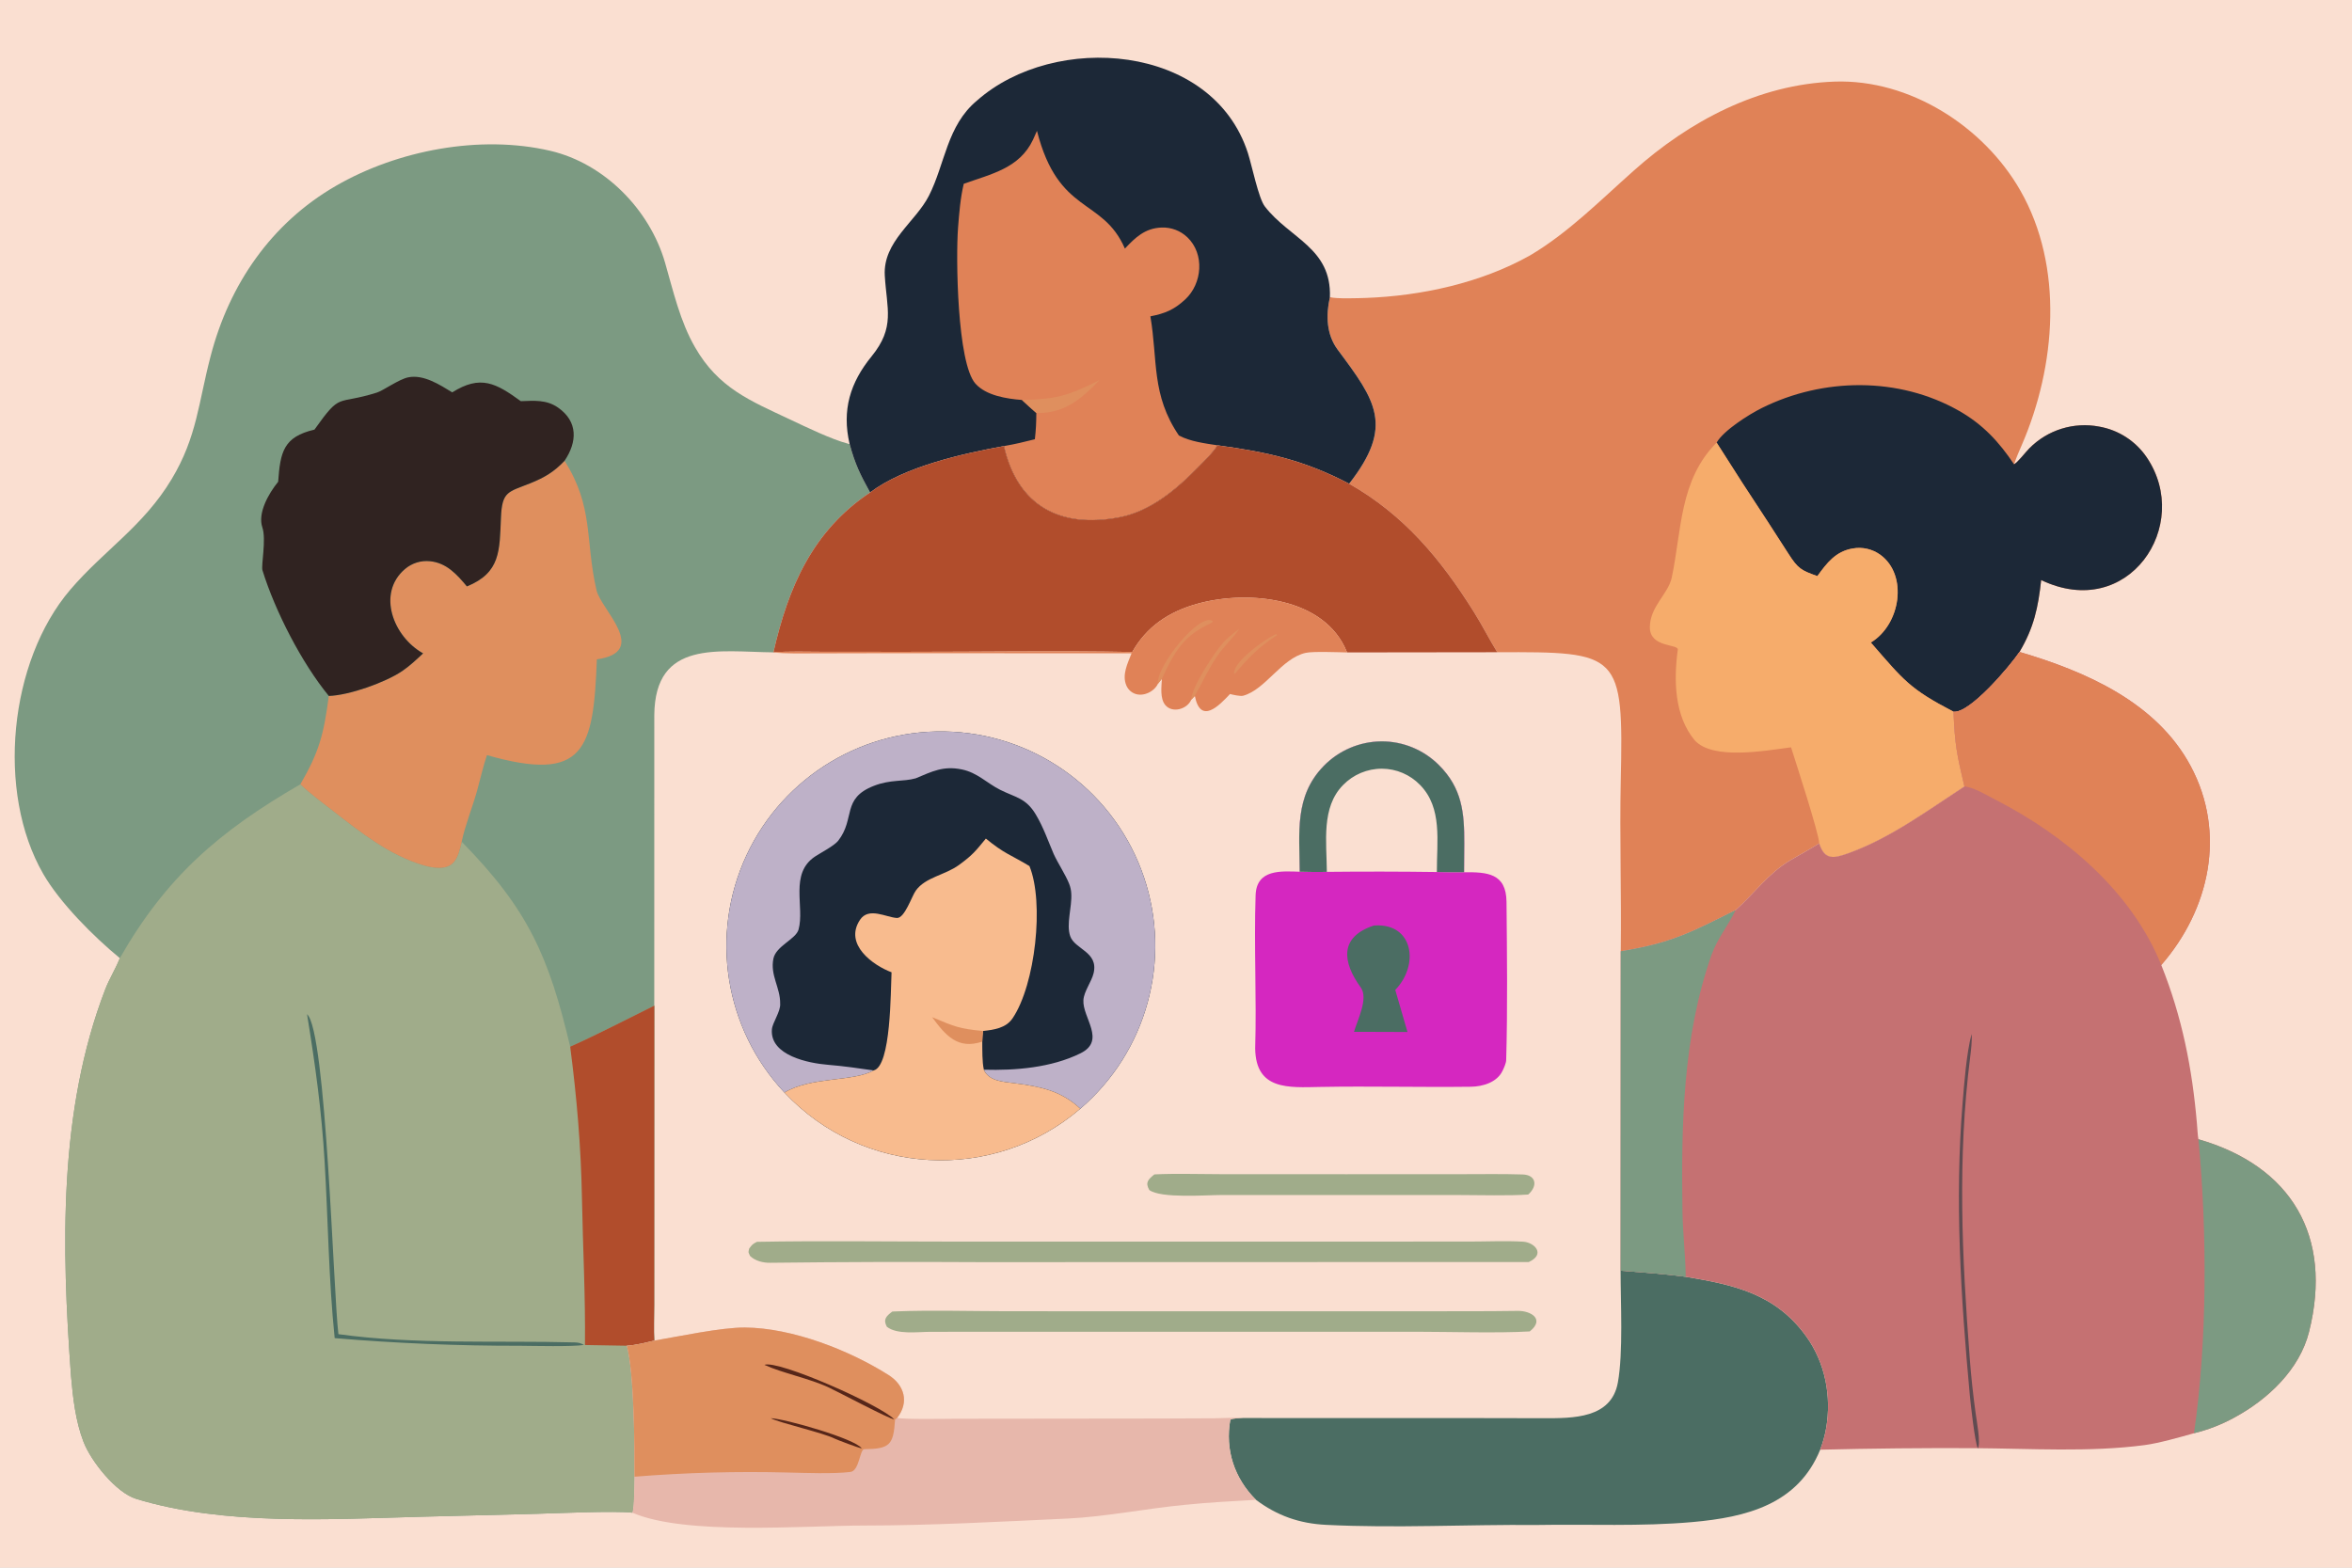 <svg width="1440" height="960" viewBox="0 0 1440 960" fill="none" xmlns="http://www.w3.org/2000/svg">
<rect x="0" y="0" width="1440" height="960" fill="#808080" stroke="none"/>
<g clip-path="url(#clip0_42_2251)">
<rect width="1440" height="960" fill="white"/>
<g clip-path="url(#clip1_42_2251)">
<path d="M-48 -32H1488V992H-48V-32Z" fill="#FADFD1"/>
<path d="M520.188 271.96C515.295 251.111 520.556 234.234 533.609 218.241C548.178 200.392 542.907 189.193 541.709 168.805C540.48 147.91 560.501 136.029 568.73 119.856C578.646 100.371 579.702 76.888 598.177 61.575C645.577 19.628 742.267 26.312 764.024 93.74C766.499 101.422 770.497 121.378 774.389 126.435C789.532 146.08 815.339 151.857 814.214 181.974C818.324 183.089 831.397 182.596 836.122 182.452C870.284 181.193 906.547 173.313 936.6 156.495C960.06 142.675 979.777 122.664 1000.03 104.707C1034.17 74.133 1076.74 51.558 1123.29 49.969C1169.14 48.404 1214.41 77.353 1236.86 116.524C1263.76 163.426 1258.68 224.323 1237.84 272.488C1236.19 276.278 1234.36 280.423 1233.09 284.331C1235.8 282.698 1239.86 277.142 1242.43 274.577C1253.58 263.249 1269.66 258.246 1285.27 261.246C1297.1 263.334 1307.59 270.128 1314.33 280.076C1342.49 321.653 1303.08 380.763 1249.69 355.207C1247.89 371.922 1245.21 384.455 1236.43 399.217C1230.55 407.912 1205.98 436.999 1196.04 435.822C1196.87 455.967 1198.03 461.8 1202.73 481.583C1180.19 496.274 1157.65 513.015 1132.21 522.281C1122.58 525.792 1117.2 526.848 1113.79 516.468C1108.22 520.012 1101.93 523.354 1096.13 526.788C1082.51 534.855 1073.9 547.326 1062.62 557.313C1035.39 570.988 1023.04 577.582 992.287 582.51L992.197 778.115C1005.59 779.18 1018.74 780.103 1032.07 781.851C1061.35 786.742 1086.87 792.091 1105.8 818.272C1117.48 834.431 1121.44 855.091 1118.04 874.664C1117.24 879.127 1116.02 883.508 1114.4 887.747C1100.73 921.235 1069.26 929.119 1036.21 932.06C1004.65 934.873 972.592 933.283 940.92 933.846C897.847 933.485 854.812 935.916 811.852 933.771C795.622 932.96 781.979 928.204 768.952 918.429C754.589 919.285 739.799 920.02 725.519 921.505C702.254 923.688 676.981 928.812 653.797 929.9C612.974 931.805 569.754 934.176 529.021 934.191C492.356 934.198 419.364 940.372 387.15 926.314C376.284 925.053 340.735 926.666 328.363 927.011L257.239 928.819C201.698 930.335 136.954 934.236 83.398 917.867C71.01 914.078 55.776 894.881 51.167 883.006C46.286 870.433 44.649 856.029 43.485 842.608C37.721 764.057 35.7 680.456 64.457 605.793C66.87 599.531 70.636 593.508 73.16 587.259L73.366 586.738C57.396 573.619 36.738 552.949 26.474 535.155C-2.47 484.985 5.538 404.936 43.076 361.055C63.737 336.903 87.736 322.309 105.098 293.395C120.716 267.39 121.479 246.396 129.002 217.908C140.408 174.095 166.044 136.726 205.608 113.839C243.443 91.952 294.019 82.361 336.842 92.334C370.178 100.099 397.839 128.474 407.189 160.891C412.172 178.172 416.381 196.802 425.492 212.586C439.823 237.635 459.236 245.369 483.743 256.9C493.185 261.342 509.141 269.122 519.37 271.753L520.188 271.96Z" fill="#FADFD1"/>
<path d="M73.366 586.737C57.396 573.618 36.738 552.948 26.474 535.155C-2.47 484.984 5.538 404.935 43.076 361.055C63.737 336.902 87.736 322.308 105.098 293.395C120.716 267.389 121.479 246.395 129.002 217.908C140.408 174.095 166.044 136.726 205.608 113.838C243.443 91.951 294.019 82.36 336.842 92.334C370.178 100.098 397.839 128.473 407.189 160.891C412.172 178.171 416.381 196.801 425.492 212.586C439.823 237.634 459.236 245.368 483.743 256.899C493.185 261.342 509.141 269.121 519.37 271.753L520.188 271.959C523.593 284.422 526.52 290.289 532.709 301.574C497.618 325.035 482.685 359.259 473.521 399.48C440.077 399.158 400.989 391.446 400.589 437.887L400.574 615.827L400.541 754.634L400.521 799.082C400.52 805.143 400.206 815.286 400.58 820.942C394.978 822.24 389.499 823.71 383.76 824.078C388.26 840.492 388.542 885.533 388.466 904.28C388.406 908.016 388.369 923.44 387.15 926.313C376.284 925.053 340.735 926.666 328.363 927.011L257.239 928.819C201.698 930.334 136.954 934.235 83.398 917.866C71.01 914.078 55.776 894.88 51.167 883.005C46.286 870.432 44.649 856.028 43.485 842.608C37.721 764.056 35.7 680.455 64.457 605.792C66.87 599.53 70.636 593.508 73.16 587.259L73.366 586.737Z" fill="#7C9A82"/>
<path d="M73.365 586.738C101.714 537.113 134.096 509.077 183.923 480.252C189.818 486.034 197.441 491.572 204.004 496.678C220.887 509.811 238.273 523.64 259.088 529.829C264.803 531.527 273.334 533.087 277.774 528.048C280.525 524.925 281.811 519.463 282.665 515.436C323.41 556.921 335.998 585.659 349.091 640.946C364.727 634.013 384.952 623.539 400.573 615.828L400.54 754.634L400.52 799.083C400.52 805.144 400.205 815.287 400.579 820.943C394.977 822.241 389.498 823.711 383.759 824.079C388.259 840.493 388.541 885.534 388.465 904.281C388.405 908.017 388.368 923.441 387.149 926.314C376.283 925.054 340.734 926.666 328.362 927.012L257.238 928.819C201.698 930.335 136.953 934.236 83.397 917.867C71.009 914.078 55.775 894.881 51.166 883.006C46.286 870.433 44.648 856.029 43.484 842.608C37.72 764.057 35.699 680.456 64.457 605.793C66.869 599.531 70.635 593.509 73.159 587.26L73.365 586.738Z" fill="#A0AC8A"/>
<path d="M400.576 615.828L400.543 754.634L400.523 799.083C400.523 805.144 400.209 815.287 400.582 820.943C394.98 822.241 389.502 823.711 383.763 824.079L358.133 823.644C358.481 793.779 356.847 763.734 356.304 733.892C355.732 702.42 353.156 672.108 349.094 640.947C364.73 634.013 384.955 623.539 400.576 615.828Z" fill="#B14D2C"/>
<path d="M187.988 621.072C199.771 631.107 204.079 792.324 207.194 816.998C253.898 823.479 304.615 820.793 351.826 822.046C354.114 822.114 355.538 822.436 357.536 823.607C349.789 824.762 327.442 824.184 318.659 824.109C280.691 824.177 242.737 822.609 204.902 819.428C201.214 783.674 200.877 747.231 198.746 711.289C196.88 679.827 192.994 652.036 187.988 621.072Z" fill="#4B6D63"/>
<path d="M345.641 282.176C363.706 310.79 358.08 330.52 365.229 361.532C367.927 373.236 398.003 399.075 365.427 403.768C363.312 458.761 358.323 479.601 298.143 462.413C296.102 468.192 293.822 477.907 292.085 484.229C289.56 493.414 284.43 506.469 282.668 515.435C281.814 519.462 280.527 524.925 277.776 528.048C273.336 533.087 264.805 531.526 259.091 529.828C238.275 523.639 220.89 509.811 204.006 496.677C197.444 491.571 189.821 486.033 183.926 480.251C195.645 459.944 198.223 449.441 201.317 426.167C213.702 425.798 235.952 417.918 246.27 410.915C250.776 407.856 255.024 403.877 259.034 400.095C240.759 389.914 230.58 363.278 247.915 348.481C252.172 344.821 257.751 343.08 263.334 343.671C273.48 344.704 279.795 351.833 285.873 359.099C306.539 350.641 305.829 337.279 306.708 316.849C307.404 300.651 311.117 301.397 324.753 295.897C333.43 292.396 339.274 288.897 345.641 282.176Z" fill="#DF8F5E"/>
<path d="M192.524 263.081C209.195 239.667 205.41 248.399 230.789 240.393C234.614 239.187 244.261 232.22 249.935 231.072C259.369 229.163 269.26 235.631 276.882 240.268C294.337 229.304 303.755 234.724 318.864 245.661C327.059 245.379 334.541 244.645 341.628 249.571C354.032 258.193 353.397 270.708 345.638 282.177C339.272 288.899 333.428 292.398 324.75 295.898C311.114 301.398 307.401 300.653 306.705 316.85C305.826 337.28 306.536 350.643 285.87 359.1C279.792 351.835 273.477 344.705 263.331 343.672C257.748 343.082 252.17 344.822 247.913 348.482C230.578 363.28 240.757 389.916 259.031 400.096C255.022 403.879 250.774 407.858 246.268 410.916C235.949 417.92 213.699 425.799 201.314 426.168C184.721 405.967 168.458 374.282 160.68 349.192C159.788 346.317 163.132 330.338 160.623 322.954C157.661 314.236 164.355 302.317 170.302 295.013C171.624 276.711 173.525 267.537 192.524 263.081Z" fill="#302321"/>
<path d="M814.217 181.973C818.327 183.089 831.399 182.595 836.124 182.451C870.287 181.192 906.549 173.312 936.602 156.494C960.062 142.675 979.779 122.664 1000.03 104.707C1034.18 74.132 1076.74 51.558 1123.29 49.969C1169.15 48.404 1214.41 77.353 1236.86 116.523C1263.76 163.426 1258.68 224.323 1237.84 272.487C1236.2 276.277 1234.37 280.422 1233.09 284.33C1235.8 282.697 1239.86 277.141 1242.43 274.577C1253.58 263.248 1269.66 258.245 1285.27 261.245C1297.1 263.334 1307.59 270.127 1314.33 280.075C1342.49 321.653 1303.08 380.762 1249.69 355.206C1247.89 371.922 1245.21 384.454 1236.43 399.216C1230.55 407.911 1205.99 436.998 1196.04 435.822C1196.87 455.966 1198.04 461.799 1202.73 481.582C1180.19 496.274 1157.65 513.014 1132.22 522.28C1122.58 525.791 1117.2 526.847 1113.79 516.467C1108.22 520.012 1101.93 523.354 1096.13 526.787C1082.51 534.855 1073.9 547.326 1062.62 557.312C1035.39 570.987 1023.05 577.582 992.289 582.509L992.304 581.777C992.777 548.29 991.569 511.529 992.304 478.425C994.067 399.54 991.869 399.108 916.697 399.409C911.852 391.581 907.487 382.869 902.319 374.64C881.957 342.179 859.554 315.283 826.007 296.216C853.607 260.829 842.432 245.556 819.002 214.152C812.079 204.876 811.697 193.079 814.217 181.973Z" fill="#E08257"/>
<path d="M1051 271.028C1055.26 263.609 1070.54 253.917 1078.54 249.919C1116.17 231.133 1162.73 230.614 1199.55 251.665C1214.08 259.966 1223.96 270.647 1233.09 284.332C1235.8 282.698 1239.86 277.143 1242.43 274.578C1253.58 263.249 1269.66 258.246 1285.27 261.246C1297.1 263.335 1307.59 270.128 1314.33 280.077C1342.49 321.654 1303.08 380.763 1249.69 355.207C1247.89 371.923 1245.21 384.456 1236.43 399.218C1230.55 407.912 1205.98 436.999 1196.04 435.823C1169.1 421.795 1165.63 416.714 1145.41 393.455C1163.62 382.501 1168.33 352.182 1151.22 339.733C1146.36 336.218 1140.28 334.82 1134.37 335.859C1123.81 337.628 1118.46 344.826 1112.67 352.786C1102.66 349.236 1100.82 348.231 1094.9 339C1090.84 332.656 1086.56 326.031 1082.45 319.697C1071.79 303.588 1061.31 287.365 1051 271.028Z" fill="#1C2837"/>
<path d="M1096.56 457.628C1080.47 459.746 1048.66 465.554 1037.59 453.353C1025.03 438.308 1024.7 416.306 1027.22 397.825C1027.71 394.245 1010.03 396.784 1010.12 384.034C1010.21 371.352 1021.41 363.642 1023.5 353.77C1029.67 324.719 1028.14 293.996 1051 271.027C1061.31 287.364 1071.79 303.588 1082.45 319.696C1086.56 326.03 1090.84 332.656 1094.9 339C1100.82 348.23 1102.66 349.235 1112.67 352.785C1118.46 344.826 1123.81 337.627 1134.37 335.858C1140.28 334.82 1146.36 336.218 1151.22 339.732C1168.33 352.181 1163.62 382.5 1145.41 393.455C1165.63 416.714 1169.1 421.795 1196.04 435.822C1196.87 455.967 1198.03 461.8 1202.73 481.583C1180.19 496.274 1157.65 513.015 1132.21 522.281C1122.58 525.792 1117.2 526.848 1113.79 516.468C1113.79 510.719 1099.14 465.842 1096.56 457.628Z" fill="#F6AC6B"/>
<path d="M520.19 271.96C515.297 251.111 520.557 234.234 533.611 218.241C548.18 200.392 542.909 189.193 541.71 168.805C540.482 147.91 560.502 136.029 568.732 119.856C578.648 100.371 579.704 76.888 598.178 61.575C645.578 19.628 742.268 26.312 764.026 93.74C766.501 101.422 770.498 121.378 774.391 126.435C789.533 146.08 815.341 151.857 814.216 181.974C811.696 193.079 812.078 204.876 819.001 214.153C842.431 245.556 853.606 260.829 826.006 296.216C798.158 281.686 775.883 276.849 745.448 272.701C742.336 277.586 737.671 281.933 733.651 286.042C720.391 299.597 704.573 313.083 685.355 316.782C649.058 323.768 622.982 309.82 614.644 273.161C589.338 277.817 553.7 285.694 532.71 301.575C526.521 290.29 523.595 284.422 520.19 271.96Z" fill="#1C2837"/>
<path d="M634.876 80.131C648.073 131.891 675.017 120.676 688.712 152.236C695.047 145.44 701.055 139.722 711.105 139.343C716.977 139.088 722.7 141.239 726.945 145.297C737.647 155.518 736.11 173.618 725.662 183.344C718.852 189.685 713.242 191.967 704.317 193.714C708.922 220.662 704.82 241.796 721.785 266.692C728.707 270.38 737.662 271.494 745.447 272.701C742.335 277.587 737.67 281.933 733.65 286.043C720.39 299.598 704.572 313.084 685.354 316.783C649.057 323.769 622.981 309.82 614.643 273.162C621.443 271.984 626.891 270.676 633.594 268.979C634.272 262.867 634.444 259.036 634.487 252.899C631.615 250.47 628.495 247.487 625.682 244.924C616.423 244.213 603.694 242.269 597.166 234.882C586.008 222.255 585.144 157.748 586.563 139.413C587.25 130.537 587.987 121.248 590.052 112.564C606.955 106.486 624.177 103.042 632.435 85.608C633.283 83.798 634.097 81.972 634.876 80.131Z" fill="#E08257"/>
<path d="M673.093 232.822C662.637 243.784 652.53 252.596 636.435 252.925C635.786 252.942 635.137 252.934 634.489 252.898C631.616 250.47 628.497 247.486 625.684 244.923C647.205 244.419 653.676 242.402 673.093 232.822Z" fill="#DF8F5E"/>
<path d="M745.449 272.701C775.884 276.849 798.159 281.686 826.007 296.216C859.554 315.284 881.957 342.179 902.319 374.641C907.487 382.87 911.852 391.582 916.697 399.409L824.672 399.526C824.642 399.429 824.619 399.331 824.597 399.234C811.127 365.644 764.312 361.365 733.989 369.478C715.457 374.436 701.937 383.876 693.22 399.25C648.063 398.379 599.775 399.178 554.361 399.159L503.608 399.125C494.608 399.114 482.225 398.72 473.523 399.481C482.688 359.26 497.621 325.035 532.711 301.575C553.701 285.694 589.339 277.817 614.645 273.162C622.983 309.82 649.059 323.768 685.356 316.783C704.574 313.084 720.392 299.597 733.652 286.042C737.672 281.933 742.337 277.586 745.449 272.701Z" fill="#B14D2C"/>
<path d="M992.199 778.115C1005.59 779.18 1018.74 780.103 1032.08 781.851C1061.35 786.742 1086.87 792.091 1105.8 818.273C1117.48 834.432 1121.44 855.091 1118.04 874.664C1117.24 879.127 1116.02 883.508 1114.4 887.747C1100.73 921.235 1069.26 929.12 1036.22 932.06C1004.65 934.873 972.594 933.283 940.921 933.846C897.849 933.486 854.814 935.916 811.854 933.771C795.624 932.961 781.981 928.204 768.954 918.43C755.739 905.256 749.949 887.882 753.249 869.383C754.764 868.437 758.844 868.475 760.861 868.355L902.611 868.385L945.069 868.467C963.106 868.49 986.484 868.7 990.519 846.674C993.879 828.287 992.199 797.44 992.199 778.115Z" fill="#4B6D63"/>
<path d="M400.581 820.943C415.643 818.4 441.549 812.841 456.084 812.939C484.928 813.126 520.034 826.78 544.148 842.128C553.736 848.227 556.73 858.76 549.307 868.212C552.506 869.322 579.733 868.805 585.202 868.797L709.306 868.655L743.138 868.52C747.196 868.467 757.433 867.965 760.861 868.355C758.843 868.475 754.763 868.437 753.248 869.383C749.948 887.882 755.738 905.256 768.953 918.43C754.591 919.285 739.801 920.02 725.521 921.505C702.256 923.688 676.982 928.812 653.798 929.9C612.976 931.805 569.756 934.176 529.022 934.191C492.358 934.198 419.366 940.372 387.152 926.314C388.37 923.441 388.407 908.017 388.467 904.281C388.544 885.534 388.262 840.493 383.762 824.079C389.501 823.711 394.979 822.241 400.581 820.943Z" fill="#E7B7AB"/>
<path d="M400.581 820.943C415.643 818.4 441.549 812.841 456.084 812.939C484.928 813.126 520.034 826.78 544.148 842.128C553.736 848.227 556.73 858.76 549.307 868.212L548.006 869.315C546.992 884.716 544.977 887.274 529.159 887.432C526.364 887.462 526.165 901.07 520.444 901.393C510.296 902.638 492.479 901.963 482.845 901.738C451.363 900.913 419.858 901.76 388.467 904.281C388.544 885.534 388.262 840.493 383.762 824.079C389.501 823.711 394.979 822.241 400.581 820.943Z" fill="#DF8F5E"/>
<path d="M468 835.782C476.405 832.616 538.998 860.328 547.485 869.172C544.128 868.805 513.666 852.593 507.535 849.705C495.592 844.079 478.837 840.831 468 835.782Z" fill="#562619"/>
<path d="M471.883 868.445C480.609 868.828 523.364 880.928 527.612 886.937C526.253 886.922 512.414 881.671 511.024 880.966C503.738 877.282 476.985 871.289 471.883 868.445Z" fill="#562619"/>
<path d="M693.22 399.249C701.937 383.875 715.457 374.435 733.989 369.477C764.312 361.364 811.127 365.644 824.597 399.233C824.619 399.331 824.642 399.428 824.672 399.526C819.655 399.428 803.927 398.795 799.457 399.779C784.607 403.047 774.789 422.394 761.057 426.054C759.399 426.494 754.779 425.445 753.062 424.989C746.349 432.162 735.047 443.909 731.529 426.16L729.339 428.498C726.857 434.283 717.752 436.949 713.424 431.726C710.124 427.73 711.099 420.612 711.377 415.657L708.947 418.71C706.629 423.601 699.892 426.821 694.709 424.763C692.42 423.855 690.589 422.07 689.625 419.804C686.782 413.303 690.384 406.229 692.796 400.062L543.273 400.005L499.926 400.097C492.973 400.112 479.933 400.399 473.523 399.481C482.225 398.719 494.608 399.113 503.608 399.124L554.361 399.158C599.775 399.177 648.063 398.379 693.22 399.249Z" fill="#E08257"/>
<path d="M708.944 418.711C707.766 408.148 734.474 374.648 742.566 380.337L742.004 381.334C724.671 388.877 718.844 399.478 711.374 415.658L708.944 418.711Z" fill="#DF8F5E"/>
<path d="M758.743 384.973C756.411 389.072 748.978 396.235 745.423 401.486C739.746 409.87 736.416 417.392 731.526 426.16L729.336 428.498C729.456 420.879 743.743 399.095 749.323 393.021C751.596 390.543 755.946 387.093 758.743 384.973Z" fill="#DF8F5E"/>
<path d="M781.412 388.174C781.524 388.469 781.644 388.765 781.757 389.061C771.362 395.643 763.772 403.216 756.069 412.642L755.484 412.241C755.657 404.622 774.662 391.23 781.412 388.174Z" fill="#DF8F5E"/>
<path d="M480.281 669.041C443.588 629.914 434.383 572.395 457.031 523.767C479.679 475.139 529.625 445.182 583.178 448.107C636.731 451.031 683.12 486.248 700.34 537.053C717.564 587.86 702.152 644.034 661.416 678.933C608.106 724.605 528.303 720.246 480.281 669.041Z" fill="#1C2837"/>
<path d="M480.281 669.041C443.588 629.914 434.383 572.395 457.031 523.767C479.679 475.139 529.625 445.182 583.178 448.107C636.731 451.031 683.12 486.248 700.34 537.053C717.564 587.86 702.152 644.034 661.416 678.933C649.631 667.842 636.74 665.321 621.227 663.34C614.316 662.458 605.326 662.063 602.359 655.05C621.759 655.601 643.596 653.835 661.48 645.027C677.409 637.182 662.61 623.186 663.312 612.406C663.66 607.06 668.317 601.142 669.547 595.984C672.692 582.797 657.999 581.404 655.218 573.245C652.68 565.796 656.37 555.605 655.884 547.171C655.778 545.12 655.336 543.102 654.577 541.194C652.378 535.632 647.703 528.636 645.123 522.971C641.517 514.545 638.844 506.598 634.14 498.739C628.056 488.573 621.831 488.431 612.269 483.618C604.134 479.523 598.383 473.106 588.795 471.16C577.46 468.858 570.774 472.4 560.614 476.622C552.891 478.811 545.319 477.183 534.924 481.261C515.131 489.027 523.804 501.256 513.189 514.839C510.773 517.931 502.337 522.291 499.016 524.498C483.189 535.014 492.757 555.325 488.914 569.218C487.268 575.168 475.081 579.247 473.503 587.07C471.437 597.316 477.812 604.774 477.65 614.637C478.033 619.359 472.913 626.251 472.587 630.354C471.31 646.483 495.372 651.094 506.688 652.023C516.907 652.861 525.624 654.177 534.876 655.493C522.426 662.596 496.737 659.108 480.281 669.041Z" fill="#BEB1C8"/>
<path d="M545.845 595.397C534.761 591.261 516.442 578.4 526.555 563.236C531.865 555.276 542.533 561.733 549.085 562.134C553.911 562.428 558.258 548.662 560.731 545.333C566.611 537.147 578.519 535.944 587.11 529.69C595.433 523.63 597.293 521.195 603.586 513.51C615.005 522.883 618.495 523.255 630.269 530.342C639.392 552.475 633.934 603.001 619.903 623.636C615.852 629.594 608.534 630.61 601.874 631.344C601.637 633.613 601.399 635.554 601.39 637.85C601.443 643.063 601.272 650.099 602.356 655.051C605.323 662.064 614.313 662.459 621.223 663.341C636.736 665.321 649.627 667.843 661.413 678.933C608.102 724.605 528.3 720.247 480.277 669.041C496.733 659.108 522.423 662.597 534.873 655.494C545.647 653.033 545.267 606.403 545.845 595.397Z" fill="#F8BB8E"/>
<path d="M601.393 637.85C586.418 642.865 578.975 634.155 570.695 622.898C584.519 628.67 587.168 629.96 601.877 631.344C601.64 633.613 601.402 635.554 601.393 637.85Z" fill="#DF8F5E"/>
<path d="M795.756 533.81C795.598 509.87 792.418 487.602 810.388 469.108C819.673 459.549 832.393 454.106 845.721 453.995C858.883 453.921 871.528 459.105 880.858 468.396C895.228 482.64 896.556 497.724 896.488 516.543L896.361 534.122C910.348 534.041 922.191 534.565 922.356 552.303C922.656 584.564 923.053 617.002 922.153 649.241C922.101 650.993 920.751 654.062 919.941 655.684C916.588 662.783 907.911 665.391 900.486 665.487C869.758 665.88 838.963 665.037 808.221 665.608C788.983 665.965 768.846 667.744 768.478 642.074C769.386 610.845 767.713 579.465 768.733 548.267C769.258 532.048 784.506 533.493 795.756 533.81Z" fill="#D527C0"/>
<path d="M795.758 533.81C795.601 509.87 792.421 487.602 810.391 469.108C819.676 459.549 832.396 454.106 845.723 453.995C858.886 453.921 871.531 459.105 880.861 468.396C895.231 482.64 896.558 497.724 896.491 516.543L896.363 534.122C890.821 534.155 885.271 534.111 879.721 533.992C857.273 533.685 834.818 533.651 812.363 533.892C806.783 534.064 801.331 533.919 795.758 533.81Z" fill="#FADFD1"/>
<path d="M795.758 533.81C795.601 509.87 792.421 487.602 810.391 469.108C819.676 459.549 832.396 454.106 845.723 453.995C858.886 453.921 871.531 459.105 880.861 468.396C895.231 482.64 896.558 497.724 896.491 516.543L896.363 534.122C890.821 534.155 885.271 534.111 879.721 533.992C879.616 515.154 883.268 494.786 869.416 480.656C863.303 474.352 854.911 470.771 846.136 470.72C837.128 470.683 828.496 474.319 822.226 480.788C808.891 494.425 812.206 515.373 812.363 533.892C806.783 534.064 801.331 533.919 795.758 533.81Z" fill="#4B6D63"/>
<path d="M841.133 566.764L841.808 566.718C865.275 565.362 869.145 590.83 854.243 606.181L861.728 631.969L848.88 631.906L828.968 631.863C831.218 624.352 837.893 611.292 833.123 604.714C821.858 589.174 819.848 573.739 841.133 566.764Z" fill="#4B6D63"/>
<path d="M463.434 760.456C502.169 759.751 542.476 760.321 581.346 760.313L806.506 760.306L899.386 760.298C909.796 760.298 922.186 759.743 932.543 760.366C939.421 760.778 946.531 767.965 935.993 772.826L600.775 772.909C557.71 772.661 514.643 772.781 471.581 773.284C467.222 773.359 462.407 772.181 459.193 769.09C458.009 766.247 458.097 767.432 458.666 764.589C460.493 762.159 460.741 761.829 463.434 760.456Z" fill="#A0AC8A"/>
<path d="M546.297 803.156C547.052 803.119 547.808 803.081 548.563 803.051C569.708 802.218 595.724 802.954 617.348 802.961L752.789 802.969H874.687C892.867 802.969 911.174 803.006 929.362 802.751C937.117 802.639 946.072 807.77 936.569 815.324C917.099 816.464 887.489 815.534 867.434 815.527L736.17 815.549L610.483 815.542L569.67 815.564C561.815 815.572 549.252 817.417 542.964 812.466C540.542 807.882 542.605 805.984 546.297 803.156Z" fill="#A0AC8A"/>
<path d="M706.731 719.18L707.309 719.143C719.144 718.535 735.606 719.03 747.711 719.03L824.346 719.06L895.244 719.03C907.521 719.022 919.971 718.82 932.234 719.203C940.446 719.465 941.669 726.142 935.661 731.483C924.119 732.346 905.406 731.798 893.294 731.798L814.874 731.791L748.191 731.776C737.834 731.813 710.879 733.959 703.656 728.745C700.992 724.041 702.981 722.278 706.731 719.18Z" fill="#A0AC8A"/>
<path d="M1236.43 399.217C1276.92 411.158 1320.28 430.001 1341.21 469.09C1363.15 510.051 1352.87 556.892 1323.23 590.946C1335.98 622.794 1342.17 654.162 1345.08 688.243C1345.31 690.875 1345.5 695.195 1345.97 697.634C1402.77 714.01 1428.42 756.817 1413.71 815.557C1407.91 838.685 1388.57 856.899 1367.96 868.069C1360.19 872.338 1351.88 875.564 1343.27 877.664C1334.69 880.08 1321.79 883.771 1313.08 884.926C1279.57 889.382 1242.9 887.034 1208.96 886.801C1177.43 886.651 1145.92 886.966 1114.4 887.747C1116.02 883.508 1117.24 879.127 1118.04 874.663C1121.44 855.091 1117.48 834.431 1105.8 818.272C1086.87 792.091 1061.35 786.742 1032.08 781.851C1018.74 780.103 1005.59 779.18 992.199 778.115L992.289 582.51C1023.05 577.582 1035.39 570.988 1062.62 557.313C1073.9 547.326 1082.51 534.855 1096.13 526.788C1101.93 523.354 1108.22 520.012 1113.79 516.467C1117.2 526.848 1122.58 525.791 1132.22 522.281C1157.65 513.014 1180.19 496.274 1202.73 481.582C1198.04 461.799 1196.87 455.967 1196.04 435.822C1205.99 436.998 1230.55 407.911 1236.43 399.217Z" fill="#C57172"/>
<path d="M1236.43 399.217C1276.92 411.158 1320.28 430.001 1341.21 469.09C1363.15 510.051 1352.86 556.892 1323.22 590.946C1305.01 545.734 1264.28 511.574 1221.98 489.855C1216.87 487.231 1208.33 482.059 1202.73 481.582C1198.03 461.799 1196.87 455.967 1196.04 435.822C1205.98 436.998 1230.55 407.911 1236.43 399.217Z" fill="#E08257"/>
<path d="M1345.97 697.635C1402.77 714.011 1428.42 756.818 1413.71 815.558C1407.91 838.686 1388.57 856.9 1367.96 868.07C1360.19 872.339 1351.88 875.565 1343.27 877.665C1351.43 821.116 1351.38 754.283 1345.97 697.635Z" fill="#7C9A82"/>
<path d="M1062.62 557.312C1058.33 566.455 1051.42 574.657 1047.84 584.831C1030.25 634.834 1029.29 689.319 1030.08 741.761C1030.29 755.407 1031.94 768.692 1032.08 781.851C1018.74 780.103 1005.59 779.18 992.199 778.115L992.289 582.51C1023.05 577.582 1035.39 570.988 1062.62 557.312Z" fill="#7C9A82"/>
<path d="M1207.09 633.219C1207.57 636.595 1206.65 644.066 1206.2 647.623C1198.39 709.406 1201.2 769.42 1205.95 831.505C1206.8 842.855 1208.02 854.183 1209.58 865.458C1210.15 869.794 1212.83 883.808 1210.93 886.913C1209.14 883.725 1206.47 859.352 1205.96 853.838C1200.52 794.686 1196.71 735.084 1201.56 675.753C1202.56 663.601 1203.97 644.788 1207.09 633.219Z" fill="#604B51"/>
</g>
</g>
<defs>
<clipPath id="clip0_42_2251">
<rect width="1440" height="960" fill="white"/>
</clipPath>
<clipPath id="clip1_42_2251">
<rect width="1536" height="1024" fill="white" transform="translate(-48 -32)"/>
</clipPath>
</defs>
</svg>
